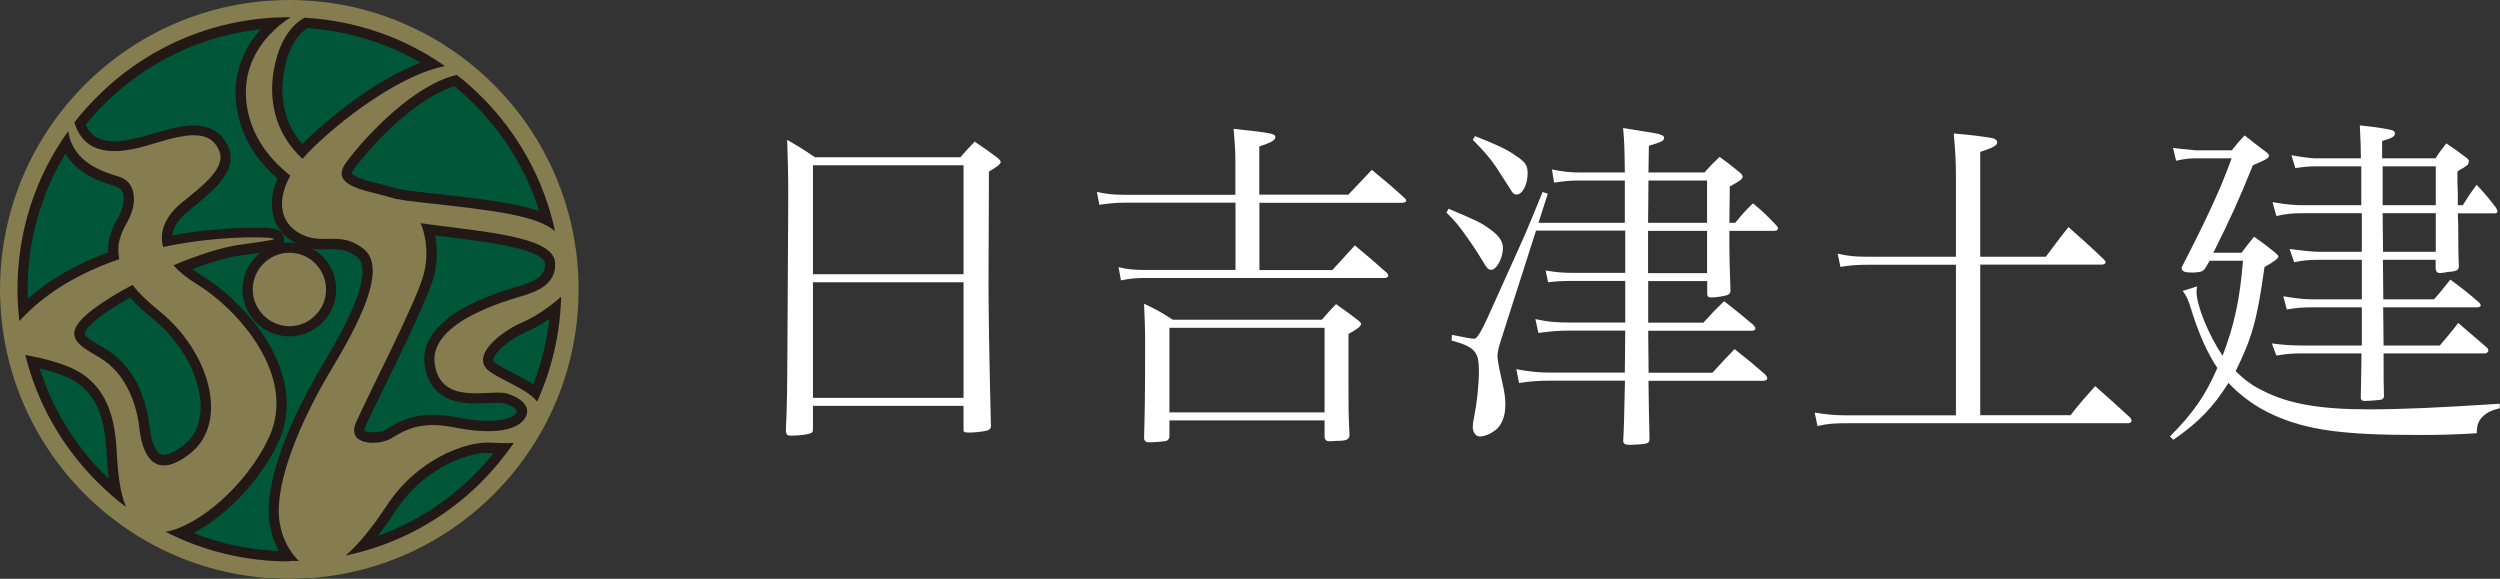 <svg id="_レイヤー_2" data-name="レイヤー 2" xmlns="http://www.w3.org/2000/svg" xmlns:xlink="http://www.w3.org/1999/xlink" viewBox="0 0 187.25 43.35"><rect x="0" y="0" width="187.25" height="43.35" fill="#333333" stroke="none"/><defs><style>.cls-1{fill:none}.cls-2{fill:#221815}.cls-3{fill:#fff}.cls-4{fill:#857c50}.cls-5{fill:#005638}.cls-6{clip-path:url(#clippath)}</style><clipPath id="clippath"><path class="cls-1" d="M0,21.68c0,11.97,9.7,21.68,21.67,21.68s21.67-9.7,21.67-21.68S33.65,0,21.67,0,0,9.7,0,21.68"/></clipPath></defs><g id="_ファーストビュー" data-name="ファーストビュー"><g class="cls-6"><path class="cls-5" d="M43.35,21.68c0,11.97-9.7,21.68-21.67,21.68S0,33.65,0,21.68,9.7,0,21.67,0s21.67,9.7,21.67,21.68"/><path class="cls-2" d="M21.67,44.11c-5.99,0-11.63-2.33-15.87-6.57C1.57,33.3-.76,27.67-.76,21.68S1.57,10.05,5.81,5.81,15.68-.76,21.67-.76s11.63,2.33,15.87,6.57c4.24,4.24,6.57,9.87,6.57,15.87s-2.33,11.63-6.57,15.87c-4.24,4.24-9.87,6.57-15.87,6.57M24.92,17.14c.8,0,1.75.09,2.8.92,1.1.87,1.26,2.44.49,4.66-.63,1.81-1.8,3.86-2.75,5.44-2.31,3.85-3.73,7.57-3.79,9.95-.05,1.95.96,3.08,1.27,3.39l.92.89,1.54-1.34c.91-.8,1.92-2.02,2.9-3.53,1.69-2.59,4-4.04,5.93-4.69-.12-.02-.24-.04-.36-.07-2.2-.44-3.16.13-4.01.63-.07.04-.13.08-.2.12-.82.48-2.5.67-3.38-.11-.26-.23-.82-.91-.31-2.08.24-.56.76-1.61,1.41-2.94,1.31-2.68,3.29-6.72,3.64-8.07.28-1.08.2-2.33-.21-3.28l-.53-1.24c-.27-.04-.54-.08-.8-.13h-.06s-.06-.03-.06-.03c-.35-.12-.78-.23-1.23-.34-1.39-.35-2.83-.7-3.21-1.77-.2-.56-.06-1.17.41-1.81.82-1.11,2.32-2.82,4.09-4.27-1.76,1.04-3.64,2.47-5.32,4.06-.32.3-.61.61-.86.91l-.49.59-.32.56c-.81,1.44-.69,2.61.32,3.23.62.38,1.16.37,1.83.36.11,0,.22,0,.34,0M14.44,39.91c2.05.81,4.21,1.27,6.44,1.36-.51-.95-.78-2.07-.75-3.21.1-3.79,2.84-8.74,4.01-10.7.91-1.52,2.03-3.47,2.62-5.15.37-1.06.67-2.43,0-2.95-.77-.61-1.39-.6-2.16-.59-.77.01-1.65.03-2.66-.58-1.58-.96-2-2.77-1.15-4.71-1.33-1.17-2.25-2.49-2.73-3.95-.88-2.68-.33-5.26,1.47-7.24-4.43.48-8.54,2.43-11.74,5.63-.48.48-.94.99-1.37,1.52.42.98,1.38,1.71,4.31.88.2-.06.41-.12.62-.18,1.05-.31,2.13-.63,3.11-.64.01,0,.02,0,.03,0,1.62,0,2.33.91,2.64,1.67.69,1.72-1.2,3.25-2.57,4.37-.37.3-.72.58-.92.79-.32.34-.66.82-.74,1.4,4.01-.74,7.09-.55,7.13-.55.21.02.35.03.46.05.71.11.78.63.79.78,0,.19-.05.65-.71.83-.12.03-.29.06-.52.1-.4.07-1.01.16-2.03.29-.91.12-2.18.49-3.61,1.03.21.16.44.31.69.47,1.5.91,3.59,2.71,4.97,5.02,1.57,2.63,1.83,5.22.76,7.51-.85,1.8-2.2,3.57-3.81,4.99-.85.75-1.74,1.36-2.58,1.8M36.53,33.92c-1.61,0-4.85,1.18-6.97,4.43-.43.66-.86,1.26-1.28,1.8,2.71-.97,5.18-2.53,7.25-4.6.51-.51.99-1.05,1.44-1.61-.12,0-.25,0-.37-.01-.03,0-.05,0-.08,0M1.13,25.58l.96.25c.1.03.23.05.4.09.5.1,1.25.24,2.45.65,1.62.55,2.77,1.48,3.52,2.84.62,1.12.95,2.5,1.05,4.34.06,1.25.19,2.83.64,3.92l.68,1.63,1.46-.23c2.07-.33,5.52-3.12,7.15-6.6.59-1.26.95-3.33-.69-6.07-1.24-2.07-3.11-3.68-4.45-4.49-.78-.48-1.41-.99-1.88-1.53l-.7-.8.85-.36c-.07.01-.13.03-.2.04l-.7.15-.19-.69c-.34-1.23.04-2.5,1.05-3.57.26-.28.63-.58,1.06-.93.83-.68,2.39-1.93,2.12-2.61-.4-1-1.49-.86-3.93-.13-.21.06-.42.13-.63.19-1.34.38-2.4.51-3.31.38.39.17.82.32,1.25.44.7.2,1.23.68,1.49,1.35.36.91.2,2.11-.43,3.21-.42.73-.67,1.39-.49,2.19l.15.67-.65.22c-3.03,1.03-5.44,2.53-7.17,4.43l-.88.98s0,.02,0,.04M2.97,27.59c.94,2.98,2.6,5.71,4.84,7.95.11.11.23.22.34.33-.09-.69-.14-1.38-.17-2.04-.17-3.33-1.19-5.01-3.54-5.81-.61-.21-1.09-.34-1.47-.43M32.59,17.63c.19.99.17,2.07-.09,3.05-.39,1.5-2.25,5.3-3.74,8.36-.62,1.26-1.15,2.35-1.38,2.88-.1.24-.08.33-.08.33.14.18,1.11.21,1.59-.07.06-.04.12-.07.19-.11.92-.55,2.31-1.38,5.09-.82,2.69.54,4.08.19,4.46-.27.07-.09.11-.16.1-.19-.04-.12-.33-.39-.96-.58-.2-.06-.71-.04-1.16-.02-.82.04-1.85.09-2.75-.22-1.15-.39-1.86-1.29-2.05-2.61-.16-1.12.21-2.77,2.89-4.28,1.56-.87,3.33-1.4,4.08-1.62.08-.02.15-.05.21-.06,1.37-.42,1.87-.88,1.83-1.68-.02-.36-.73-.77-1.92-1.09-1.42-.38-3.33-.62-5.36-.88-.32-.04-.64-.08-.96-.12M40.18,31.26c-.07.24-.2.47-.38.69-.12.14-.25.27-.41.39l.29-.02c.19-.32.37-.65.55-.98l-.05-.07ZM41.16,23.88c-.6.41-1.23.76-1.77.99-1.17.49-2.4,1.54-2.45,2.08,0,.03-.01.14.26.31.39.25.83.47,1.25.69.53.28,1.05.54,1.49.85.62-1.58,1.02-3.23,1.21-4.92M40.52,22.46c-.42.2-.82.33-1.09.41-.06.02-.13.04-.23.07-.71.21-2.36.7-3.77,1.49-1.55.87-2.26,1.79-2.13,2.73.2,1.43,1.11,1.61,3.21,1.51.01,0,.03,0,.04,0-.06-.03-.11-.07-.17-.1-.92-.58-1.01-1.33-.97-1.73.13-1.65,2.54-3.02,3.38-3.37.5-.21,1.13-.58,1.72-1M4.9,11.51c-1.86,3.05-2.83,6.53-2.83,10.16,0,.23,0,.46.01.69,1.62-1.42,3.64-2.58,6.02-3.46-.05-1.07.36-1.94.75-2.61.39-.67.52-1.41.34-1.88-.09-.23-.25-.37-.5-.45-.92-.27-2.82-.83-3.78-2.45M42.02,18.67c.2.29.31.61.33.98.03.67-.13,1.2-.4,1.62l.62-.57c-.03-.57-.07-1.14-.15-1.71l-.4-.33ZM30.65,15.83l.96.13c.7.1,1.42.19,2.12.28,2.92.37,5.58.7,7.15,1.51-1.36-.92-4.3-1.28-9.59-1.85-.22-.02-.43-.05-.64-.08M29.79,14.15c.53.09,1.09.17,1.66.23,4.6.5,7.25.83,8.94,1.44-.94-3.01-2.6-5.75-4.86-8.01-.47-.47-.97-.92-1.49-1.35-2.76.83-5.96,4.09-7.49,6.15-.18.24-.2.36-.2.38.02.02.12.16.58.35.43.17,1.01.31,1.56.45.44.11.89.22,1.29.35M19.98,4.14c-.72,1.17-1.13,2.76-.46,4.8.44,1.34,1.35,2.56,2.71,3.63l.1.08-.2-.18c-2.77-2.57-2.68-5.74-2.37-7.4.05-.27.12-.58.22-.92M23.01,2.11c-.55.36-1.37,1.22-1.74,3.23-.23,1.24-.32,3.49,1.37,5.45.13-.14.27-.27.41-.41,1.53-1.45,3.31-2.84,5.03-3.93.93-.58,2.16-1.28,3.42-1.76-2.58-1.5-5.48-2.38-8.49-2.59M12.27,35.62c-.28,0-.55-.05-.81-.16-1.24-.52-1.65-2.09-1.78-3.31h0c-.34-3.16-2.09-4.41-2.62-4.72l-.13-.07c-1.02-.59-2.07-1.2-2.13-2.27-.05-.84.51-1.64,1.8-2.6.77-.57,1.79-1.2,2.96-1.82l.56-.3.4.5c.45.57,1.06,1.17,1.84,1.79,2.57,2.07,4.22,5.15,4.21,7.85,0,1.7-.65,3.1-1.85,4.05-.9.71-1.72,1.07-2.45,1.07M9.74,22.3c-.87.48-1.63.96-2.22,1.4-1.19.89-1.19,1.27-1.19,1.28.01.25.86.74,1.37,1.04l.13.07c2.64,1.53,3.24,4.62,3.37,5.88h0c.12,1.1.44,1.89.85,2.06.35.15.98-.11,1.72-.7,1.04-.82,1.26-2,1.26-2.85,0-2.26-1.42-4.87-3.64-6.66-.65-.52-1.2-1.04-1.66-1.54"/><path class="cls-2" d="M21.67,25.19c-.94,0-1.82-.37-2.48-1.03s-1.03-1.55-1.03-2.48.37-1.82,1.03-2.48c.66-.66,1.55-1.03,2.48-1.03s1.82.37,2.48,1.03,1.03,1.55,1.03,2.48-.37,1.82-1.03,2.48c-.66.66-1.55,1.03-2.48,1.03M21.67,19.69c-.53,0-1.03.21-1.4.58-.37.37-.58.87-.58,1.4s.21,1.03.58,1.4c.37.37.87.58,1.4.58s1.03-.21,1.4-.58h0c.37-.37.58-.87.58-1.4s-.21-1.03-.58-1.4c-.37-.37-.87-.58-1.4-.58"/><path class="cls-4" d="M21.67,0C9.7,0,0,9.7,0,21.68s9.7,21.68,21.67,21.68,21.67-9.7,21.67-21.68S33.65,0,21.67,0M31.51,16.72c4.74.66,9.97.97,10.07,2.97.08,1.61-1.38,2.14-2.37,2.45-.99.31-7.11,1.91-6.65,5.12s4.21,1.84,5.43,2.22c1.22.38,1.91,1.15,1.22,1.99-.69.84-2.52,1.07-5.2.54-2.68-.54-3.82.31-4.74.84-.92.54-3.36.54-2.6-1.22.76-1.76,4.55-9.06,5.08-11.13.32-1.23.23-2.66-.24-3.78M36.8,27.91c-1.84-1.15.84-3.14,2.29-3.75.88-.37,2.09-1.16,2.94-1.94-.07,2.75-.69,5.42-1.8,7.86-.66-.86-2.19-1.39-3.44-2.17M41.58,17.32c-1.39-1.16-4.16-1.52-10.21-2.18-.62-.07-1.21-.15-1.77-.25-1.82-.62-5.08-.82-3.66-2.74,1.53-2.06,5.09-5.81,8.28-6.54.65.51,1.26,1.05,1.85,1.64,2.8,2.8,4.68,6.27,5.5,10.05M22.82,1.33c3.81.21,7.42,1.46,10.51,3.62-2.82.52-6.84,3.21-9.75,5.98-.35.33-.65.65-.92.97-2.18-2.02-2.53-4.58-2.14-6.71.46-2.51,1.6-3.49,2.3-3.87M5.11,9.81c.33,2.34,2.55,3.05,3.79,3.42,1.3.38,1.45,1.99.61,3.44-.43.75-.82,1.63-.57,2.74-2.72.93-5.44,2.38-7.49,4.64-.09-.79-.14-1.58-.14-2.38,0-4.32,1.33-8.43,3.81-11.86M10.44,32.07c-.17-1.55-.88-4.07-3-5.3-1.64-.96-3.06-1.68-.38-3.67.77-.57,1.77-1.18,2.86-1.76.46.59,1.1,1.22,1.96,1.91,3.9,3.14,5.28,8.41,2.37,10.71-2.91,2.29-3.64-.33-3.81-1.89M1.89,26.58c.46.12,1.22.18,2.8.72,3.02,1.03,3.9,3.44,4.05,6.5.08,1.6.24,3.08.7,4.17-.76-.57-1.49-1.2-2.17-1.89-2.66-2.66-4.5-5.94-5.38-9.51M21.67,42.05c-3.28,0-6.43-.77-9.27-2.22,2.35-.37,6.01-3.38,7.73-7.03,2.18-4.63-2.29-9.63-5.43-11.55-.74-.45-1.3-.91-1.71-1.38,1.83-.77,3.64-1.35,4.92-1.53,2.83-.38,3.06-.46,2.06-.54-.5-.04-3.83-.13-7.75.7-.29-1.04.1-2.02.87-2.84.93-.98,3.98-2.75,3.34-4.34-.8-2-3.34-1.01-5.48-.4-2.14.61-4.59.84-5.38-1.75.52-.67,1.08-1.31,1.69-1.91,3.85-3.85,8.96-5.97,14.41-5.97.03,0,.07,0,.1,0-2.44,1.57-4.15,4.33-2.98,7.88.51,1.53,1.55,2.88,2.96,3.99-1.08,1.92-.7,3.48.59,4.26,1.76,1.07,3.06-.23,4.89,1.22,1.84,1.45-.38,5.66-2.45,9.1-2.06,3.44-3.82,7.49-3.9,10.32-.05,1.78.69,3.17,1.5,3.95-.24,0-.48.01-.72.01M36.08,36.08c-2.84,2.84-6.36,4.73-10.19,5.53.88-.77,1.91-1.96,3.04-3.69,2.29-3.52,5.89-4.82,7.7-4.77.69.02,1.31.07,1.86.02-.71,1.03-1.51,2-2.41,2.9"/><path class="cls-4" d="M23.62,23.62c.52-.52.8-1.21.8-1.94s-.29-1.42-.8-1.94c-.52-.52-1.21-.81-1.94-.81s-1.42.29-1.94.81-.81,1.21-.81,1.94.29,1.42.81,1.94c.52.52,1.21.81,1.94.81s1.42-.29,1.94-.81"/></g><path class="cls-3" d="M59.04,14.77c0-1.92-.03-2.57-.08-4.29.91.52,1.2.7,2.08,1.3h10.89c.47-.52.6-.68,1.07-1.17.73.49.96.65,1.66,1.17.21.16.29.26.29.34,0,.16-.23.36-.88.73l-.03,8.24c0,2,.05,5.59.18,10.76v.08c0,.13-.08.23-.21.29-.16.08-.94.18-1.4.18-.36,0-.44-.03-.44-.18v-1.82h-11.28v1.77c0,.13-.03.18-.08.23-.16.13-.88.23-1.56.23-.29,0-.36-.08-.39-.34.1-2.34.1-2.7.13-8.24l.05-9.28ZM72.17,12.38h-11.28v8.16h11.28v-8.16ZM60.89,21.14v8.66h11.28v-8.66h-11.28Z"/><path class="cls-3" d="M100.98,14.59c.78-.81,1.01-1.07,1.77-1.87,1.04.86,1.38,1.14,2.42,2.08.1.1.16.16.16.23s-.1.16-.29.16h-10.71v5.04h5.46l1.69-1.85c1.04.86,1.35,1.14,2.42,2.08.05.08.08.13.08.18,0,.1-.13.18-.26.18h-18.02c-.6,0-1.12.05-1.74.18l-.18-.99c.62.16,1.2.21,1.92.21h6.84v-5.04h-8.35c-.6,0-1.35.08-1.85.16l-.18-.96c.78.16,1.25.21,2.05.21h8.32v-2.5c0-.68-.03-1.25-.13-2.44,2.86.31,3.12.36,3.12.62,0,.23-.26.39-1.2.7v3.61h6.66ZM87.59,32.74c-.05.18-.1.23-.26.29-.1.03-.88.1-1.25.1-.23,0-.36-.08-.39-.29.05-1.64.08-3.28.08-7.15,0-1.04-.03-1.92-.08-2.94.94.44,1.22.6,2.16,1.2h11.15c.47-.55.62-.7,1.07-1.17.7.49.91.65,1.56,1.14.21.16.31.26.31.34,0,.18-.23.36-.94.75v3.59c0,1.92,0,2.5.08,4-.03.31-.21.42-.91.42-.26,0-.44.03-.52.03h-.08c-.21,0-.31-.08-.36-.29v-1.27h-11.62v1.25ZM87.59,30.89h11.62v-6.34h-11.62v6.34Z"/><path class="cls-3" d="M108.49,15.63c2.08.88,2.42,1.04,2.96,1.43.78.52,1.12.99,1.12,1.51,0,.75-.47,1.64-.88,1.64-.21,0-.36-.16-.6-.6-.26-.42-.57-.94-1.14-1.74-.65-.94-.91-1.25-1.61-1.95l.16-.29ZM129.97,16.69c.55-.68.73-.88,1.33-1.46.78.65,1.01.88,1.74,1.64.08.08.13.18.13.26s-.1.16-.26.16h-3.38v1.09q0,1.14.08,3.3v.08c0,.18-.05.26-.23.34-.21.08-.86.18-1.22.18-.21,0-.29-.08-.29-.29v-.94h-4.42v3.12h4.13c.68-.75.88-.96,1.56-1.61.96.75,1.25.99,2.18,1.77.1.13.16.21.16.26,0,.1-.1.18-.23.18h-7.8l.03,3.15h4.78c.73-.81.96-1.04,1.66-1.77.99.78,1.27,1.01,2.24,1.85.16.16.21.26.21.34,0,.1-.13.18-.29.18h-8.61c.03,2.11.05,3.56.08,4.34v.05c0,.16-.08.26-.26.31-.13.05-.94.1-1.27.1-.29,0-.44-.1-.44-.29v-.05c.05-.7.08-2.18.13-4.47h-5.54c-.86,0-1.66.05-2.39.18l-.21-1.04c.94.18,1.64.26,2.7.26h5.43l.03-3.15h-4.08c-.96,0-1.51.05-2.42.18l-.23-1.04c.96.21,1.53.26,2.78.26h3.95v-3.12h-3.8c-1.01,0-1.38.03-1.98.1l-.18-.88c.78.13,1.25.18,2.16.18h3.8v-3.17h-6.68l-2.55,7.96c-.23.7-.34,1.14-.34,1.43,0,.23.08.73.36,1.98.18.75.23,1.2.23,1.69,0,.75-.21,1.33-.57,1.74-.39.36-.91.62-1.35.62-.29,0-.52-.31-.52-.7,0-.18.03-.44.1-.75.21-1.04.36-2.42.36-3.48,0-1.43-.31-1.77-2.05-2.26l.03-.42c1.01.21,1.46.29,1.69.29q.26,0,.96-1.53c.18-.39.73-1.61,1.64-3.64,1.14-2.52,1.3-2.86,2.5-5.82l.39.13-.7,2.18h6.47v-3.17h-3.43c-.62,0-1.17.05-1.87.16l-.16-.99c.86.18,1.4.23,2.16.23h3.3c-.03-2-.03-2.24-.13-3.33,2.63.42,2.65.42,2.86.52.13.03.21.13.21.21,0,.23-.18.31-1.14.6l-.03,2h4.19c.49-.55.65-.7,1.14-1.17.65.47.83.62,1.51,1.17.16.13.21.23.21.31,0,.18-.21.34-.96.73l-.03,2.73h.44ZM110.47,10.19c1.53.6,2.39.99,3.04,1.46.73.47.91.73.91,1.33,0,.86-.39,1.59-.83,1.59-.18,0-.31-.1-.52-.49q-.03-.05-1.04-1.61c-.39-.57-.81-1.09-1.72-2l.16-.26ZM127.86,13.52h-4.39c0,1.46-.03,2.37-.03,3.17h4.42v-3.17ZM123.44,17.29v3.17h4.42v-3.17h-4.42Z"/><path class="cls-3" d="M153.24,19.22c.75-.99.96-1.3,1.69-2.21,1.17,1.04,1.53,1.35,2.65,2.42.08.08.13.16.13.23s-.13.16-.29.16h-9.1v11.28h6.76c.78-.99,1.04-1.27,1.85-2.18,1.17,1.04,1.53,1.35,2.63,2.37.05.08.1.18.1.23,0,.08-.13.18-.26.18h-20.96c-1.12,0-1.48.03-2.31.21l-.21-1.01c.91.16,1.56.21,2.52.21h8.06v-11.28h-6.6c-.88,0-1.38.05-2.05.16l-.21-.99c.81.18,1.3.23,2.26.23h6.6v-6.01c0-1.2-.05-1.85-.16-3.22,1.3.1,2.65.29,2.96.36.18.08.29.16.29.29,0,.23-.23.39-1.27.73v7.85h4.91Z"/><path class="cls-3" d="M162.54,32.68c1.77-1.79,2.63-3.04,3.54-5.12-.73-1.09-1.38-2.52-1.92-4.26-.26-.86-.39-1.14-.68-1.51l1.09-.34c-.05.18-.05.29-.05.39,0,1.04.88,3.2,1.95,4.81.88-2.29,1.3-4.26,1.53-7.12h-2.5c-.13.21-.21.39-.29.49-.16.29-.31.36-.86.39h-.29c-.42,0-.65-.1-.65-.31v-.08c1.92-3.72,2.91-5.88,3.74-8.16h-2.68c-.47,0-.81.03-1.48.18l-.23-.96c.23.03.81.1,1.72.18h2.68c.39-.49.52-.65.96-1.12.75.6.99.78,1.72,1.33.08.08.1.13.1.18,0,.18-.1.26-1.2.73-1.04,2.57-1.59,3.8-2.96,6.55h2.11c.39-.52.52-.68.94-1.2.7.49.91.65,1.59,1.2.18.16.23.23.23.29,0,.13-.34.39-1.04.78-.55,3.95-.91,5.25-2.16,7.8.7.68,1.22,1.07,2.03,1.46,1.92.99,4.29,1.4,7.9,1.4,2.6,0,5.33-.13,9.85-.42v.34c-.68.16-1.04.36-1.38.73-.23.29-.34.57-.34,1.14-1.66.1-2.76.13-4.45.13-5.51,0-8.24-.36-10.74-1.48-1.33-.6-2.42-1.38-3.41-2.42-1.14,1.82-2.24,2.96-4.13,4.26l-.26-.26ZM184.46,15.37c.42-.68.55-.86,1.04-1.53.65.7.83.91,1.43,1.69.08.13.13.23.13.29,0,.1-.08.16-.16.16h-2.81c0,.39.03.7.03.7q0,2.5.05,3.2c0,.36-.13.44-.83.49-.1.03-.29.05-.55.08h-.05c-.21,0-.31-.13-.31-.39v-.6h-3.95l.03,2.96h3.8c.55-.62.7-.83,1.22-1.48.91.68,1.22.91,2.18,1.74.05.08.1.16.1.18,0,.08-.1.16-.26.16h-7.05l.03,2.86h4.21c.62-.75.83-.96,1.38-1.69.86.73,1.17,1.01,2.18,1.87.05.08.08.16.08.18,0,.13-.13.23-.26.23h-7.59c0,1.72,0,2.34.03,3.25-.05.13-.08.16-.18.21-.1.03-.91.1-1.27.1-.18,0-.23-.05-.29-.18q0-.57.05-2.73v-.65h-4.34c-.88,0-1.22.03-2.03.16l-.34-.91q1.09.16,2.37.16h4.37v-2.86h-3.77c-.68,0-1.07.03-1.85.16l-.26-.99c.75.13,1.53.23,2.11.23h3.77v-2.96h-3.15c-.83,0-1.17.03-1.92.18l-.34-.99c.73.1,1.77.21,2.16.21h3.25v-2.89h-4.37c-.83,0-1.2.03-2.03.21l-.29-1.04c1.07.18,1.59.23,2.31.23h4.34v-2.91h-3.41c-.47,0-.83.03-1.53.13l-.29-.96c.94.16,1.48.23,1.82.23h3.38q0-.99-.08-2.47c1.25.13,2.26.29,2.47.39.1.03.16.13.16.21,0,.23-.21.36-.96.57v1.3h4c.31-.49.42-.62.81-1.12.73.49.94.65,1.56,1.12.1.08.13.16.13.23s-.05.21-.13.29c-.03.03-.13.08-.31.21-.21.1-.23.13-.42.26v.7l.03.99v.83h.36ZM182.44,12.46h-3.98v2.91h3.98v-2.91ZM178.46,15.97l.03,2.89h3.95v-2.89h-3.98Z"/></g></svg>